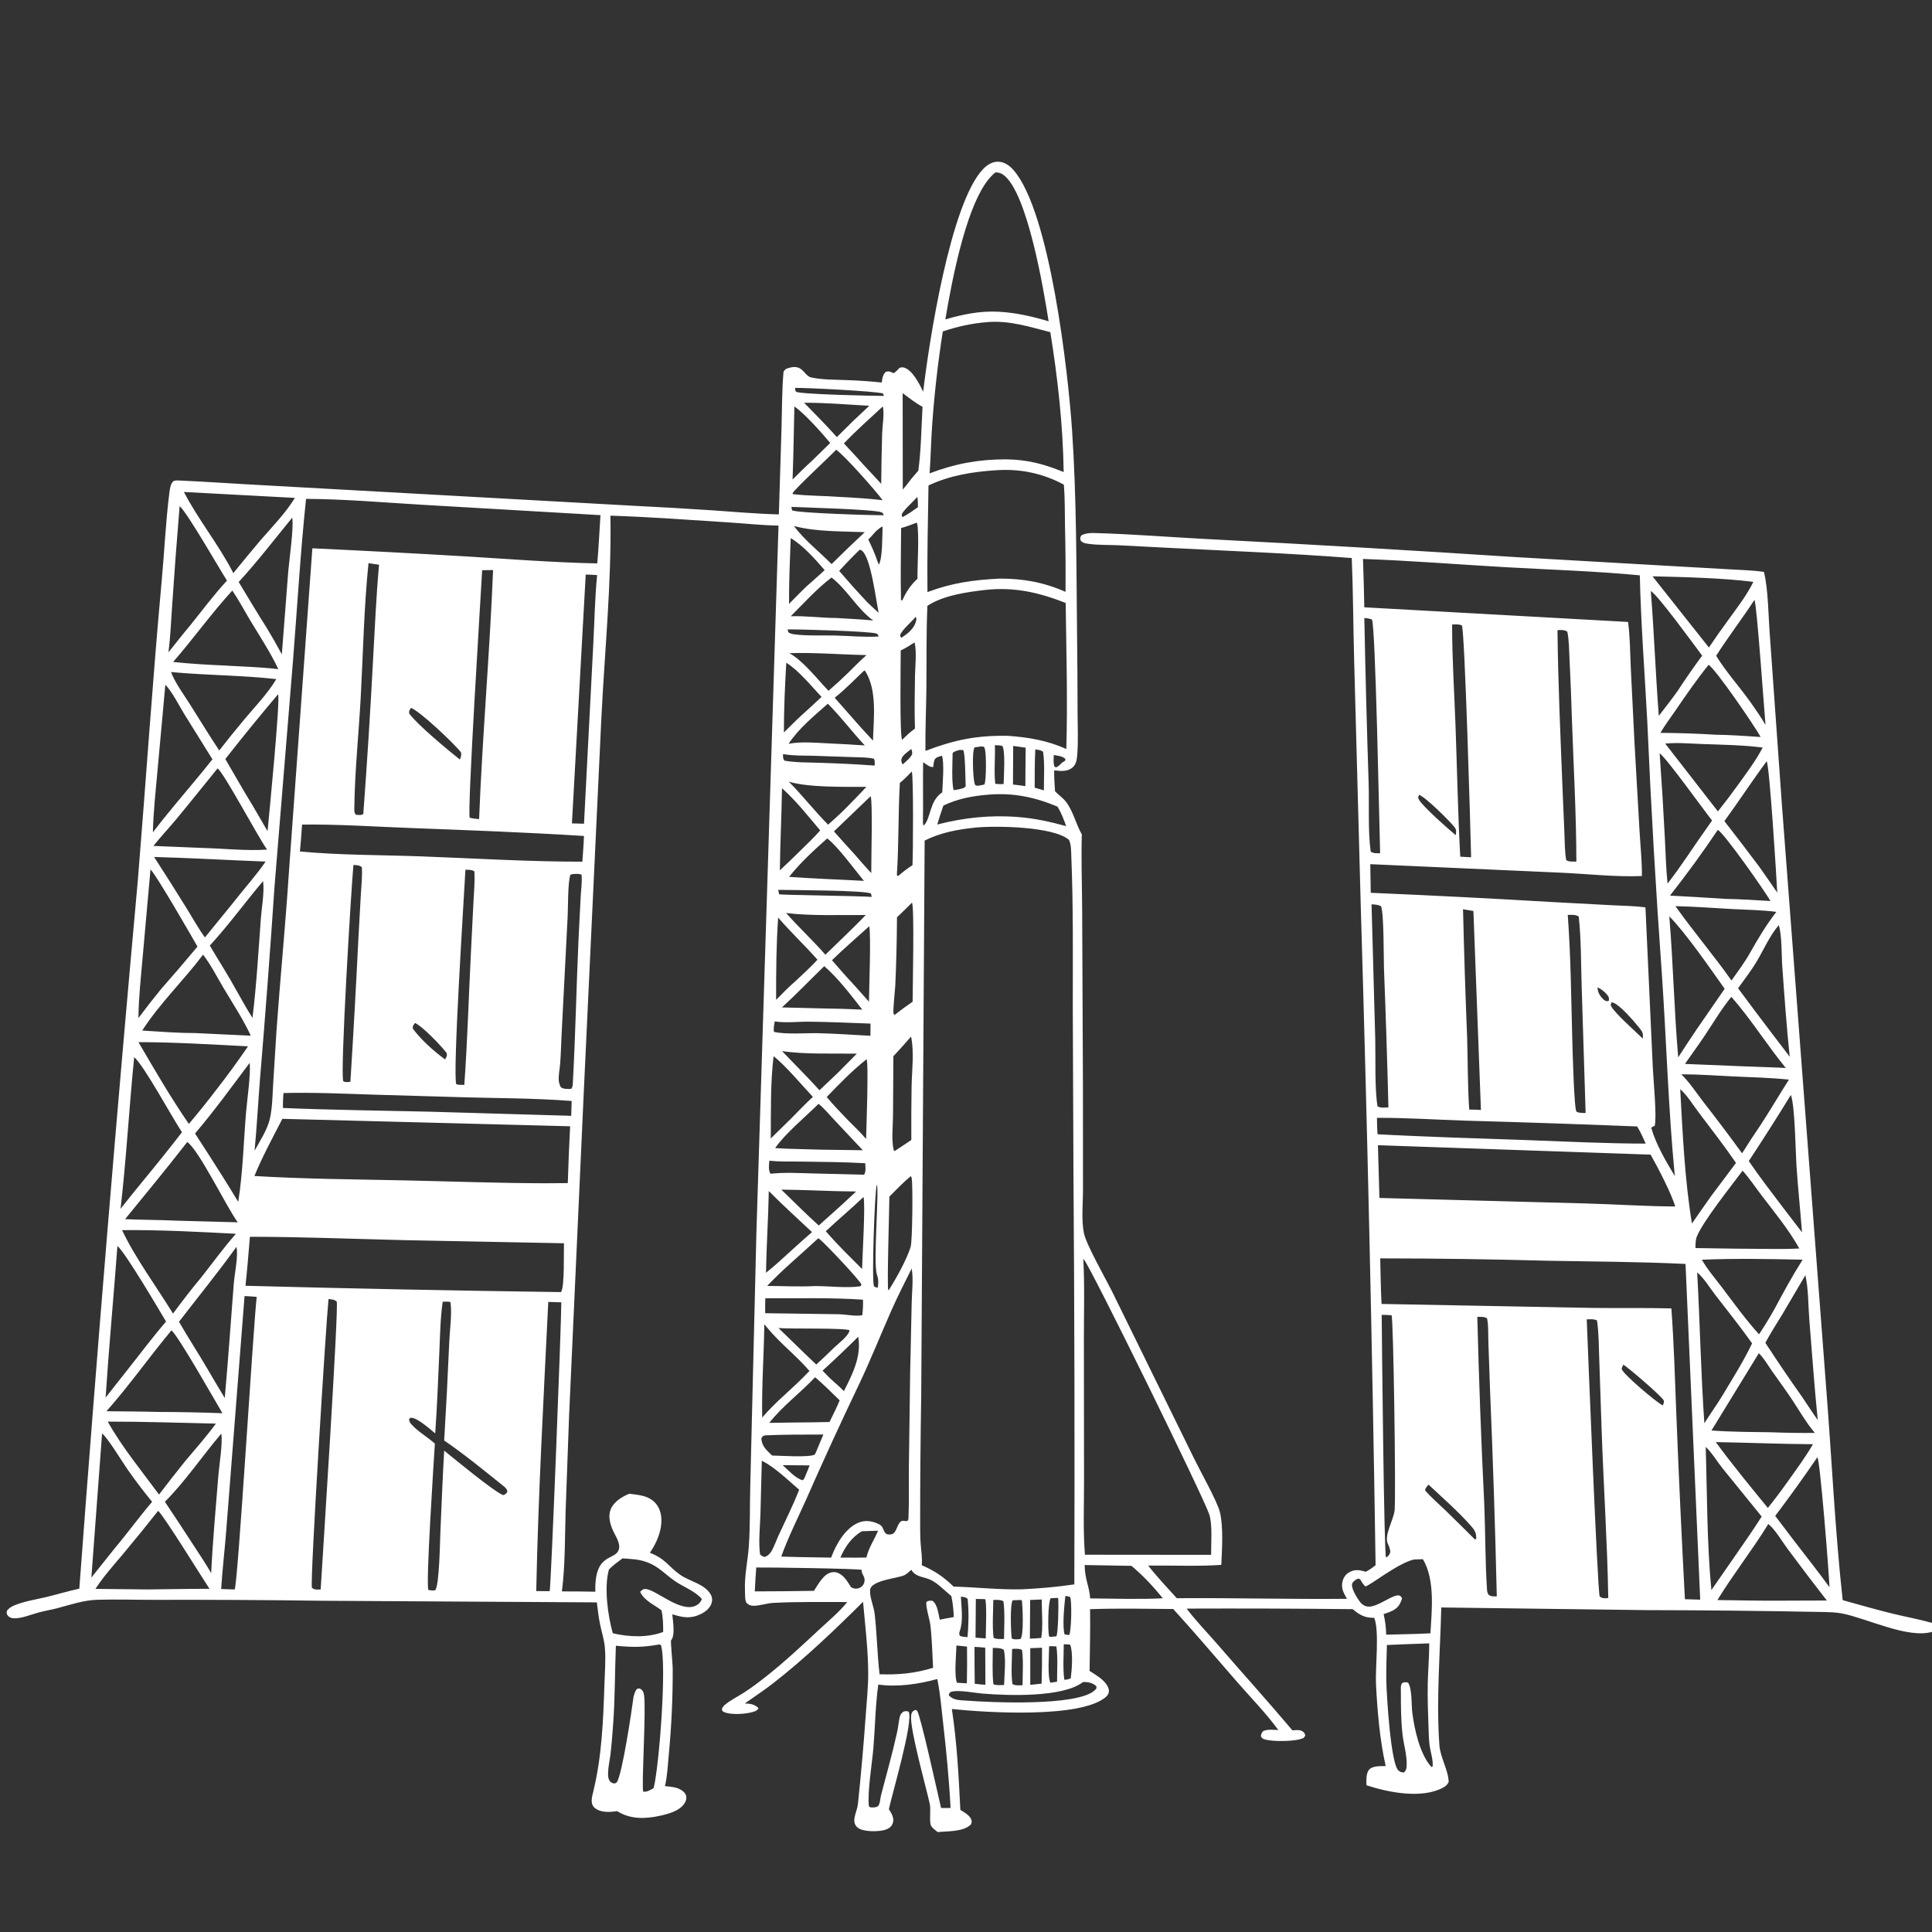 <svg width="1024" height="1024" viewBox="0 0 1024 1024" fill="none" xmlns="http://www.w3.org/2000/svg">
<rect x="0" y="0" width="1024" height="1024" fill="#333333" stroke="none"/>
<path d="M976.657 848.101C985.459 850.546 994.234 853.096 1003.11 855.261C1010.06 856.957 1017.11 858.224 1024 860.173V864.922C1011.19 868.621 989.695 857.827 976.502 855.202C972.987 854.502 969.418 854.476 965.847 854.388C934.901 853.781 903.952 853.452 873 853.401L763.904 851.99C763.334 876.291 761.187 900.452 762.893 924.803C763.374 931.667 767.528 937.748 767.844 944.435C767.214 945.911 766.156 946.8 764.756 947.541C753.4 953.557 735.733 950.001 724.245 946.225C724.182 943.706 723.932 939.57 725.9 937.717C727.928 935.808 731.828 936.144 734.443 936.043C731.298 922.072 730.001 906.784 729.303 892.462C728.885 883.879 731.183 864.661 728.401 857.517C728.118 857.496 727.836 857.452 727.553 857.452C723.432 857.458 720.589 855.893 717.42 853.263L716.973 852.885C687.628 852.581 658.283 852.484 628.938 852.592C633.805 859.035 639.595 864.975 644.892 871.079C658.219 886.435 671.892 901.586 685.001 917.121C686.531 917.047 688.865 916.69 690.205 917.55C691.376 918.303 691.564 918.689 691.811 919.948L691.009 921.084C687.264 923.155 674.823 923.16 670.618 922C669.393 921.663 668.932 921.397 668.306 920.309C668.539 918.78 668.55 918.607 669.582 917.473C671.995 916.434 674.96 916.88 677.546 916.959C670.972 907.965 662.922 899.753 655.6 891.36C644.386 878.507 633.332 865.401 621.84 852.804C607.165 852.7 592.424 852.371 577.758 852.901C577.937 863.806 577.633 874.727 577.5 885.632C579.248 886.682 580.973 887.824 582.63 889.011C584.7 890.494 587.63 893.366 587.742 896.084C587.803 897.555 587.029 898.699 585.937 899.601C572.253 910.899 522.46 907.695 504.498 905.805C507.207 923.412 508.131 941.529 509.003 959.314C510.746 960.284 513.696 962.05 514.578 963.91C515.22 965.264 515.08 965.605 514.658 966.942C510.706 970.987 502.321 970.509 496.987 971.035C495.818 970.134 494.352 969.08 493.548 967.815C492.379 965.974 493.493 959.22 492.791 956.056C490.782 946.998 482 915.71 482.933 909.212C482.98 908.885 483.012 908.55 483.126 908.239C483.587 906.981 484.132 906.74 485.247 906.274C485.545 906.461 485.941 906.546 486.14 906.836C487.984 909.515 497.118 951.191 498.783 958.252C500.446 958.34 502.153 958.254 503.82 958.248C503.036 943.095 501.544 927.821 499.818 912.75C498.949 905.161 498.328 897.386 496.785 889.905C487.041 892.616 475.581 894.309 465.507 892.854C463.956 903.965 463.844 915.18 462.928 926.341C462.274 934.327 459.589 950.298 460.558 957.446L461.41 957.955C463.172 957.995 463.842 958.132 465.432 957.298C466.606 955.517 466.444 953.477 466.97 951.472C469.909 940.28 473.034 929.223 475.53 917.913C476.081 915.416 476.274 912.871 476.799 910.39C477.115 908.898 477.595 908.089 478.853 907.187C479.954 906.933 480.509 906.766 481.57 907.217C484.378 911.853 472.798 951.002 471.122 958.885C471.845 960.031 472.555 961.197 473.047 962.465C473.648 964.016 473.617 965.586 472.864 967.087C471.974 968.861 469.854 969.764 468.02 970.129C464.512 970.827 457.427 970.944 454.587 968.673C450.712 965.575 454.29 960.335 454.719 956.183C456.373 940.377 457.762 924.548 458.886 908.696C459.389 901.534 460.175 894.239 460.166 887.066C460.15 874.461 458.552 861.54 457.432 848.984C442.476 863.885 426.579 879.061 409.927 892.062C405.049 895.871 399.806 899.283 394.755 902.86C397.86 903.016 399.728 903.197 402.047 905.359C401.481 906.267 401.097 906.622 400.088 907.025C396.383 908.502 387.028 909.22 383.418 907.25C382.699 906.858 382.797 906.549 382.583 905.832C383.034 904.816 383.499 904.187 384.362 903.47C387.225 901.089 390.805 899.355 393.949 897.347C398.347 894.538 402.59 891.311 406.677 888.066C416.338 880.396 425.403 871.885 434.431 863.487C439.36 858.902 444.853 854.38 449.053 849.117C436.049 849.158 422.811 848.877 409.831 849.57C406.343 849.756 402.969 851.04 399.486 851.091C397.979 851.113 396.62 850.622 395.633 849.462C394.756 848.431 394.908 844.428 394.849 843.013C394.506 834.849 396.33 827.556 396.894 819.539C397.649 808.79 397.358 797.74 397.671 786.946L400.919 653.085L412.627 278.569C403.973 278.44 395.183 277.471 386.536 276.912C365.574 275.555 344.532 273.994 323.538 273.309C324.166 308.954 320.497 344.955 318.734 380.564L309.411 578.899L301.619 750.562L299.77 801.49C299.397 815.373 299.552 829.709 297.825 843.478C303.729 843.462 309.632 843.514 315.535 843.634C314.978 822.567 326.07 827.451 327.98 821.264C328.988 817.999 326.265 814.253 324.973 811.385C323.36 807.805 322.162 803.752 323.707 799.922C325.306 795.959 329.698 793.267 333.473 791.727C337.452 792.213 341.79 792.5 345.21 794.778C348.099 796.703 349.814 799.711 350.342 803.112C351.41 809.983 348.301 817.455 344.454 822.993C352.908 826.278 354.009 830.099 360.54 834.692C365.422 838.126 373.61 839.546 376.708 845.147C377.509 846.594 377.647 848.201 377.135 849.774C376.292 852.367 373.891 854.284 371.525 855.445C366.061 858.129 361.822 857.34 356.348 855.599C356.399 856.097 356.446 856.595 356.491 857.093C356.774 860.289 357.833 866.914 355.698 869.385C355.32 869.823 356.54 882.015 356.549 884.056C356.621 899.575 355.924 914.742 354.452 930.197C353.935 935.632 353.714 941.365 352.444 946.676C354.956 946.973 357.881 947.091 360.163 948.24C361.696 949.012 363.334 950.219 363.712 952.005C363.965 953.197 363.596 954.449 362.999 955.479C360.473 959.832 354.231 961.429 349.624 962.44C341.982 964.115 333.935 964.297 327.137 959.949C323.332 960.485 318.671 960.886 315.418 958.382C312.497 956.134 313.817 952.204 314.562 949.104C319.034 930.501 319.741 911.59 320.364 892.526C320.572 886.165 321.146 879.445 320.585 873.105C320.227 869.052 318.901 865.034 318.075 861.052C317.272 857.181 316.837 853.213 316.34 849.292L170.758 848.437C141.335 848.033 111.91 847.869 82.483 847.945C72.293 847.97 62.053 847.631 51.87 847.899C44.361 848.097 37.652 850.46 30.454 852.36C27.039 853.262 23.572 853.787 20.153 854.738C16.32 855.805 11.724 857.742 7.73 857.738C6.372 857.737 4.968 857.412 4.109 856.25C3.339 855.209 3.484 854.821 3.726 853.661C4.846 852.303 5.899 851.595 7.531 850.914C12.895 848.675 19.18 847.757 24.825 846.394C30.591 845.002 36.23 843.269 42.039 842.028C51.365 716.714 61.712 591.485 73.079 466.34C77.396 413.421 80.882 360.43 85.728 307.547C87.13 292.258 87.825 276.733 89.724 261.513C89.979 259.475 90.24 256.838 91.674 255.25C92.411 254.434 94.569 254.662 95.611 254.707C109.826 255.332 124.036 256.373 138.248 257.11L335.704 268.064C349.525 268.74 363.338 269.537 377.144 270.453C389.009 271.259 400.922 272.358 412.81 272.643L414.206 227.48C414.497 217.38 414.426 207.066 415.283 197.003C416.229 195.517 416.938 195.288 418.67 194.854C425.474 193.147 425.998 198.675 429.612 199.98C429.855 200.068 430.119 200.078 430.372 200.13C436.291 201.343 442.598 201.211 448.627 201.453C454.888 201.658 461.134 202.089 467.364 202.747C467.599 200.657 467.852 198.519 469.521 197.074C471.326 196.522 471.987 197.125 473.696 197.799C474.893 197.01 475.788 196.016 476.762 194.98C477.882 194.682 478.304 194.527 479.449 194.917C483.784 196.391 487.437 203.725 489.309 207.638C492.243 182.288 503.635 107.571 521.153 89.521C523.235 87.376 525.909 85.664 528.994 85.708C532.338 85.755 535.08 87.733 537.205 90.17C556.599 112.415 566.187 197.799 568.219 228.07C570.633 264.022 570.473 300.195 570.858 336.214C571.029 350.188 571.123 364.163 571.14 378.137C571.153 385.378 571.552 392.864 570.959 400.067C570.752 402.58 570.392 405.294 568.28 406.954C565.547 409.103 561.951 408.702 558.746 408.293C558.67 412.009 558.947 415.696 559.193 419.402C561.034 421.277 563.305 422.834 564.936 424.904C568.774 429.773 570.24 436.793 573.392 442.259C572.98 455.695 573.524 469.287 573.57 482.745L573.985 578.127L574.004 630.495C574.023 637.707 573.067 646.653 574.515 653.666C575.749 659.649 585.862 677.426 589.329 684.327L633.086 773.441C636.114 779.684 645.131 795.619 646.577 801.482C648.468 809.148 647.689 821.381 647.319 829.416C635.282 830.298 620.907 829.625 608.572 829.798C613.286 835.821 618.591 841.413 623.724 847.081C653.782 846.844 683.865 847.711 713.911 847.399C712.318 844.531 710.867 842.232 711.448 838.802C711.824 836.581 712.919 834.685 714.87 833.499C718.064 831.557 720.554 832.12 723.93 833.065C725.824 832.032 727.44 830.957 729.089 829.565C727.326 712.597 724.691 595.649 721.186 478.72L717.722 349.658C717.233 331.684 717.185 313.756 716.463 295.776C683.446 293.228 650.278 291.953 617.208 290.257L593.178 289.009C587.783 288.782 582.142 288.964 576.796 288.231C575.199 288.012 573.755 287.787 572.738 286.436C572.529 284.912 572.359 284.905 573.259 283.689C575.511 282.602 577.625 282.459 580.098 282.523C599.769 283.036 619.51 284.664 639.168 285.686C693.901 288.503 748.611 291.699 803.3 295.273L885.216 299.975L916.268 301.731C922.459 302.096 928.771 302.22 934.905 303.115C937.184 311.745 937.303 327.128 938.045 336.563L944.438 426.426L967.829 734.49C970.837 772.344 972.52 810.343 976.657 848.101ZM527.642 91.35C512.746 102.717 504.3 150.225 501.044 169.295C510.297 166.615 519.434 164.708 529.125 165.218C538.375 165.685 546.927 167.683 555.788 170.29C553.221 153.994 544.587 101.636 531.663 92.549C530.41 91.668 529.161 91.411 527.642 91.35ZM523.496 170.71C515.157 171.344 507.631 173.028 499.711 175.667C497.169 191.816 495.308 208.043 494.129 224.347C493.477 233.19 493.325 242.054 492.713 250.897C506.256 245.736 518.7 243.459 533.183 243.456C544.677 243.623 553.22 245.912 563.767 250.197C563.408 225.307 560.634 200.624 556.703 176.054C545.578 173.235 535.154 169.771 523.496 170.71ZM421.421 205.589C421.507 206.216 421.405 207.28 421.979 207.645C424.104 208.995 463.021 209.857 468.467 209.848L468.031 208.576C464.579 207.332 426.906 205.471 421.421 205.589ZM478.425 208.384L478.493 259.487C480.063 257.589 481.63 255.709 483.07 253.708L486.723 249.455C488.244 238.341 488.305 226.836 488.968 215.63C485.229 213.61 481.844 210.897 478.425 208.384ZM426.2 213.492C432.079 219.467 437.965 225.418 443.554 231.669L452.06 223.251L460.751 215.069C449.33 214.476 437.62 213.368 426.2 213.492ZM421.043 215.398C420.746 228.316 420.55 241.248 420.082 254.161C423.452 250.751 426.852 247.423 430.406 244.2L440.038 234.784C435.374 229.164 426.855 219.604 421.043 215.398ZM467.93 215.402C460.975 221.839 453.839 228.164 447.289 235.016C450.675 238.701 454.166 242.337 457.457 246.104C460.661 249.54 463.891 252.954 467.053 256.429C467.143 247.498 467.311 238.568 467.558 229.639C467.695 225.365 468.814 219.519 467.93 215.402ZM443.169 238.385C439.231 242.545 421.589 258.812 420.089 261.381L420.217 261.897C428.568 262.896 437.044 262.738 445.433 263.403C452.871 263.747 460.403 264.274 467.803 265.104C464.283 260.238 447.239 240.964 443.169 238.385ZM528.315 249.212C515.758 250.014 503.608 251.882 492.119 257.309C491.835 276.119 491.352 295.017 491.569 313.826C504.514 308.928 516.007 307.367 529.796 306.668C542.328 306.642 553.283 308.614 564.749 313.692C564.844 302.115 564.75 290.539 564.469 278.964C564.337 271.649 564.482 264.158 563.859 256.872C552.83 250.906 540.845 248.401 528.315 249.212ZM97.477 260.752C105.153 275.582 116.09 288.862 123.66 303.77C128.45 297.869 133.295 292.013 138.196 286.203C144.379 279.079 151.367 271.966 156.294 263.896L97.477 260.752ZM486.158 263.346C484.333 265.656 478.49 270.652 477.93 272.758L478.25 274.149C481.183 272.622 483.811 270.738 486.503 268.829C486.477 267 486.598 265.125 486.158 263.346ZM162.209 264.42C159.231 292.706 157.595 321.144 155.348 349.493L145.462 470.38C143.183 504.302 140.626 538.204 137.791 572.084C136.793 584.681 136.134 597.348 134.921 609.922C137.824 604.63 141.82 598.593 143.101 592.699C144.377 586.832 144.422 580.483 144.785 574.493L146.534 546.411C148.528 518.379 151.303 490.428 153.122 462.377L165.56 290.615C192.61 291.868 219.651 293.294 246.682 294.893C269.891 296.29 293.324 298.156 316.557 298.614C317.338 290.102 317.675 281.563 318.265 273.038L223.564 267.525C203.211 266.33 182.596 264.502 162.209 264.42ZM95.209 268.287C93.757 285.571 92.452 302.867 91.294 320.173C90.673 328.672 90.361 337.317 89.279 345.762C93.031 341.073 96.725 336.316 100.602 331.73C107.078 323.733 113.311 315.27 120.305 307.726C115.978 300.984 99.125 271.439 95.209 268.287ZM419.471 268.657L419.772 270.45C422.033 271.96 463.1 273.144 468.436 273.109C468.012 272.205 468.126 271.874 467.139 271.509C462.869 269.93 426.636 269.007 419.471 268.657ZM154.867 274.382C145.571 285.783 136.437 297.646 126.508 308.486C131.432 316.596 136.259 324.784 141.363 332.782C144.169 337.39 146.84 342.075 149.376 346.836L152.776 302.868C153.285 296.786 155.837 279.193 154.867 274.382ZM485.777 277.048C483.068 278.112 480.424 279.113 477.607 279.864C477.565 292.571 477.229 305.353 477.544 318.05C477.779 318.117 478.026 318.273 478.261 318.205C480.442 313.421 482.464 310.371 486.27 306.744C486.203 300.192 487.282 282.522 486.071 277.3L485.777 277.048ZM420.819 278.777C426.017 285.965 434.437 292.556 440.76 298.985L449.856 290.093L458.354 282.058C446.739 281.583 431.922 281.882 420.819 278.777ZM467.496 279.061C465.606 280.345 464.231 281.384 462.8 283.19C462.012 284.186 461.103 285.061 460.202 285.954C462.056 289.688 463.697 293.423 465.026 297.378L465.795 299.285C467.85 295.774 467.569 284.013 467.789 279.533L467.496 279.061ZM419.085 285.224C418.72 296.815 418.106 308.468 418.213 320.064C421.362 316.881 424.475 313.647 427.731 310.573C430.849 307.783 434.056 305.052 437.086 302.169C432.255 296.575 425.467 288.903 419.085 285.224ZM455.726 291.321C451.919 294.92 448.362 298.74 444.781 302.559C449.686 308.313 454.731 313.942 459.916 319.446C461.84 321.238 463.739 323.065 465.71 324.803C464.324 318.499 461.544 294.702 456.58 291.711C456.312 291.549 456.011 291.451 455.726 291.321ZM722.417 296.256C722.72 304.796 722.949 313.338 723.104 321.882L862.912 329.648C863.964 337.441 863.958 345.559 864.327 353.424L866.347 394.296L869.005 440.67C869.456 448.451 870.314 456.534 870.245 464.317C855.9 464.887 841.13 463.14 826.778 462.518L726.274 458.028L726.53 473.203C758.667 474.569 790.79 476.205 822.9 478.11L854.464 479.794C860.301 480.105 866.306 480.164 872.1 480.896C872.225 483.383 872.41 485.887 872.466 488.375L876.034 566.074C876.303 571.973 878.254 592.368 877.029 596.699C876.836 596.785 876.641 596.867 876.449 596.957C875.616 597.346 875.932 597.166 875.194 597.75C877.569 606.294 883.087 615.732 887.689 623.34C884.232 587.761 883.262 551.903 880.821 516.239C877.613 471.705 875.04 427.135 873.102 382.528C871.736 356.689 869.722 330.808 869.131 304.939C845.41 302.681 821.458 301.959 797.662 300.601C772.597 299.171 747.509 297.137 722.417 296.256ZM195.313 298.488C192.882 322.144 192.467 346.182 191.17 369.934C190.121 389.127 188.064 408.541 187.81 427.747C187.789 429.264 187.598 430.519 188.532 431.759C189.697 431.968 190.989 432.146 192.134 431.697C192.298 431.633 192.417 431.484 192.558 431.378C194.591 404.074 196.319 376.75 197.742 349.406C198.68 332.744 199.397 315.94 200.902 299.327L195.313 298.488ZM255.56 302.22C254.675 318.151 247.615 430.007 248.964 433.392C250.657 433.885 252.178 434.031 253.936 434.124C255.659 390.092 259.587 346.149 261.343 302.142L255.56 302.22ZM310.44 304.562L303.131 436.409L309.532 436.59L314.408 342.318C315.088 329.885 315.26 317.185 316.486 304.808C314.48 304.702 312.448 304.522 310.44 304.562ZM875.867 305.452L905.76 343.198C909.029 338.308 912.409 333.496 915.899 328.76C920.591 322.256 925.782 315.614 929.325 308.392C912.392 306.29 893.006 305.887 875.867 305.452ZM440.736 306.106C432.945 311.985 426.037 319.725 419.112 326.619C427.262 326.351 435.292 327.533 443.414 327.559C449.87 327.971 456.4 328.215 462.834 328.873C454.192 322.606 449.087 312.553 440.736 306.106ZM522.029 312.693C512.232 313.843 499.966 315.568 491.536 321.108C490.906 335.686 491.14 350.362 491.001 364.958C490.896 375.966 490.346 386.997 490.51 397.999C505.815 392.13 517.789 389.684 534.331 390.005C545.275 390.804 555.03 392.454 565.172 396.978C565.925 371.214 565.171 345.343 564.826 319.572C550.563 313.975 537.458 310.977 522.029 312.693ZM123.13 312.998C112.053 325.083 102.532 338.497 91.753 350.849C100.474 351.768 109.361 352.328 118.123 352.697C127.919 353.3 137.776 353.498 147.523 354.667C143.363 345.829 137.862 337.521 132.823 329.156C129.609 323.822 126.628 318.13 123.13 312.998ZM874.955 313.219C876.716 335.271 877.493 357.373 879.201 379.418C882.604 375.03 886.018 370.658 889.232 366.128C893.376 359.799 897.691 353.588 902.178 347.496C897.785 341.659 879.11 315.878 874.955 313.219ZM929.892 317.972C923.335 327.988 916.026 337.485 909.592 347.583C914.957 356.271 921.945 363.954 927.869 372.262C930.607 376.194 933.371 380.088 935.759 384.248C935.125 377.414 931.118 319.617 929.892 317.972ZM485.308 326.963C482.925 329.86 478.567 333.297 477.063 336.523C477.217 337.089 477.288 337.602 477.644 338.077C481.177 335.821 484.547 333.257 485.6 328.959C485.752 328.336 485.728 327.878 485.575 327.262L485.308 326.963ZM723.123 327.549C723.687 356.651 724.446 385.749 725.401 414.841C725.765 426.282 724.979 440.408 726.5 451.414C728.013 452.376 729.716 452.227 731.493 452.257C731.042 437.507 729.067 331.581 727.148 328.345C725.766 327.833 724.572 327.673 723.123 327.549ZM769.651 331.023C769.626 348.998 770.826 367.026 771.467 384.988C772.288 408.002 772.729 431.061 773.96 454.056L779.72 454.374C779.409 440.747 776.383 334.173 774.811 331.471C773.131 330.762 771.432 330.968 769.651 331.023ZM417.439 333.611L417.827 335.145C418.861 335.749 419.711 336.041 420.906 336.198C427.902 337.119 435.457 336.671 442.518 336.835C450.228 337.014 458.006 337.824 465.707 337.356C465.319 336.502 465.417 336.122 464.489 335.786C461.164 334.58 423.621 333.472 417.439 333.611ZM825.503 333.966C825.788 361.588 827.047 389.39 828.132 416.999L829.162 441.43C829.374 446.185 829.292 451.22 830.138 455.903C831.514 456.871 833.848 456.622 835.503 456.664C835.473 431.171 833.981 405.578 833.107 380.095C832.795 369.785 832.384 359.478 831.875 349.174C831.624 344.453 831.671 339.45 830.714 334.818C829.195 333.688 827.35 333.934 825.503 333.966ZM484.765 340.49C482.356 342.063 479.994 343.501 477.41 344.772C477.415 349.461 476.75 390.413 478.169 392.121C480.342 389.947 482.439 387.951 484.95 386.16C484.641 376.833 484.814 367.508 484.965 358.18C485.052 352.827 485.941 345.667 484.765 340.49ZM418.337 346.181C425.647 350.129 433.265 360.054 439.125 366.145C442.629 363.129 446.034 360.006 449.341 356.774C452.617 353.58 455.825 350.223 459.26 347.205C445.667 346.949 431.916 345.763 418.337 346.181ZM416.75 351.256C416.029 363.516 415.47 375.93 415.483 388.211C418.432 385.336 421.328 382.367 424.354 379.575C428.047 376.186 431.821 372.851 435.437 369.382C429.923 363.537 423.537 355.548 416.75 351.256ZM905.58 352.371C899.293 360.185 893.693 368.292 888.044 376.573C885.382 380.475 882.414 384.356 880.045 388.437C889.773 388.49 899.492 388.813 909.202 389.405C917.236 389.509 925.172 390.093 933.183 390.62C930.259 385.195 909.311 354.535 905.58 352.371ZM458.056 355.37C452.953 360.235 447.921 365.438 442.401 369.819L455.154 384.308C457.665 387.056 460.146 389.838 462.701 392.545C463.018 380.914 465.042 366.04 458.616 355.714L458.056 355.37ZM90.639 356.195C92.864 362.081 97.329 367.984 100.675 373.299C105.824 381.479 110.869 389.71 116.206 397.77C120.418 392.343 124.729 386.995 129.138 381.727C134.903 374.797 141.862 367.675 146.452 359.94C127.98 357.867 109.183 357.942 90.639 356.195ZM87.638 362.884L83.432 408.969C82.46 419.689 81.302 430.384 81.022 441.15C84.706 436.344 88.486 431.616 92.364 426.966C99.085 418.801 106.05 410.758 112.6 402.462L97.648 378.432C94.657 373.54 91.514 367.072 87.638 362.884ZM147.387 367.973C137.854 379.242 128.532 390.684 119.423 402.298C124.276 410.616 129.021 419.024 134.068 427.225L141.813 440.535C142.564 432.547 148.661 370.802 147.387 367.973ZM438.767 372.99C431.584 379.347 423.26 386.166 417.97 394.219C424.796 392.963 431.857 393.652 438.75 393.987C445.291 394.278 451.829 394.643 458.362 395.083C451.635 387.921 445.701 379.924 438.767 372.99ZM217.844 375.186C217.112 376.42 216.639 376.742 216.888 378.189C221.473 384.381 237.149 397.279 243.714 402.568C244.316 401.108 244.717 400.275 244.29 398.666C240.414 393.858 222.824 377.152 217.844 375.186ZM882.608 394.125L910.519 430.056C914.176 425.49 917.709 420.831 921.118 416.077C925.763 409.611 930.559 403.29 934.259 396.22C923.777 394.874 912.938 394.73 902.378 394.354C895.897 394.122 889.063 393.486 882.608 394.125ZM527.305 394.99C527.555 401.678 526.759 408.853 527.511 415.434C529.035 415.637 530.416 415.651 531.949 415.575C532.016 411.773 533.006 397.533 531.204 395.323C529.826 395.017 528.702 394.971 527.305 394.99ZM519.958 395.628L516.516 396.147C515.108 398.456 515.718 412.211 516.52 415.158C516.677 415.736 516.802 415.869 517.09 416.312L518.453 416.46L521.745 415.831C522.821 413.797 522.769 399.599 522.034 397.012C521.848 396.357 521.744 396.261 521.42 395.763L519.958 395.628ZM537.015 395.356L536.9 415.827C539.09 416.081 541.289 416.299 543.464 416.664C543.518 409.873 543.506 403.074 543.631 396.283L537.015 395.356ZM482.967 397.023C481.321 398.332 478.13 400.34 477.745 402.528C477.605 403.323 477.89 404.026 478.146 404.758L478.494 405.1C480.29 403.476 482.363 401.935 483.464 399.745C483.463 398.676 483.512 397.966 482.967 397.023ZM508.543 397.486C507.261 397.915 505.832 398.113 504.922 399.126C504.83 403.98 504.296 414.556 505.433 418.767C506.368 418.668 507.274 418.574 508.191 418.36C509.513 417.977 510.982 417.896 511.819 416.78C511.676 413.789 511.654 399.365 510.514 397.532L508.543 397.486ZM548.735 397.21C548.373 403.958 548.432 410.724 548.403 417.48L553.283 418.914C553.246 412.31 553.813 404.975 552.85 398.476C551.647 397.479 550.225 397.433 548.735 397.21ZM879.65 399.284C880.73 414.28 881.651 429.286 882.413 444.302C882.835 452.299 882.998 460.343 883.843 468.31C887.296 463.919 890.473 459.362 893.658 454.777C898.179 448.098 902.77 441.467 907.432 434.885C903.029 429.356 883.134 401.555 879.65 399.284ZM415.019 399.674C415.059 401.191 414.842 401.937 415.779 403.165C421.934 404.244 428.582 404.08 434.831 404.309C444.43 404.59 454.018 405.078 463.595 405.772C463.586 404.528 463.837 403.183 463.178 402.116C459.431 401.323 455.448 401.425 451.628 401.274C444.746 401 437.863 400.767 430.978 400.573C425.646 400.445 420.288 400.611 415.019 399.674ZM499.098 400.556C497.737 401.075 495.847 401.333 495.279 402.838C494.887 403.876 494.796 405.412 494.632 406.502C493.296 406.772 491.981 405.802 490.856 405.072C490.324 404.72 489.797 404.361 489.275 403.993C489.102 414.704 489.361 425.415 489.17 436.125L489.396 437.633C493.444 434.521 492.305 424.609 499.412 419.96C499.612 415.807 500.546 404.1 499.295 400.744L499.098 400.556ZM558.514 400.2C558.491 402.165 558.144 404.702 559.011 406.49C560.043 406.713 559.678 406.833 560.52 406.314C561.489 405.718 562.089 405.071 562.864 404.255L564.569 403.177L564.673 402.231C563.235 400.793 560.482 400.477 558.514 400.2ZM936.386 403.483C928.659 413.881 921.596 424.743 913.967 435.21C920.313 443.321 926.564 451.504 932.72 459.76C935.808 464.206 938.941 468.629 941.979 473.109C941.507 463.647 937.903 406.234 936.386 403.483ZM115.313 407.276C107.984 416.252 100.782 425.339 93.377 434.251C89.43 439.001 85.152 443.537 81.309 448.362L108.375 449.464C119.326 449.795 130.651 451.034 141.571 450.305C136.729 443.647 118.64 409.441 115.313 407.276ZM483.252 408.92C481.227 410.999 479.25 413.149 476.947 414.926C476.006 431.201 476.429 447.523 475.351 463.811L475.823 464.304L476.274 464.111C478.645 462.075 480.991 460.266 483.623 458.581C483.974 453.074 484.19 410.431 483.252 408.92ZM418.066 414.308C425.361 421.581 431.658 429.789 438.925 437.099C442.383 433.995 445.83 430.912 449.072 427.578C452.447 424.085 455.904 420.642 459.188 417.064C447.41 416.971 428.971 417.512 418.066 414.308ZM414.477 417.76C414.249 432.279 413.507 446.782 413.34 461.299C416.925 457.973 420.451 454.587 423.919 451.139C427.56 447.538 431.378 444.013 434.718 440.129C428.237 432.456 421.978 424.473 414.477 417.76ZM523.665 421.2C515.402 421.856 507.523 423.376 499.997 426.971C498.885 430.307 497.737 433.634 496.755 437.011C510.969 433.356 524.941 431.877 539.623 433.044C548.329 433.71 556.673 435.546 565.075 437.865C563.799 434.213 562.514 430.794 560.45 427.497C548.325 422.447 536.886 420.063 523.665 421.2ZM752.129 421.257C751.838 422.211 751.425 422.619 751.907 423.546C753.913 427.403 767.56 439.252 771.572 442.679C771.805 440.65 772.067 439.773 770.688 438.099C767.877 434.691 755.801 422.647 752.129 421.257ZM461.448 422.012L442.004 440.655C445.604 444.66 449.152 448.735 452.819 452.678C455.785 456.046 458.701 459.481 461.787 462.74C461.713 456.799 462.612 424.407 461.448 422.012ZM160.109 437.041C159.739 441.787 159.472 446.565 158.945 451.296C180.267 453.313 202.037 453.105 223.446 453.903C251.814 454.96 280.26 456.731 308.65 456.702C309.003 452.162 309.355 447.634 309.508 443.082C278.607 441.137 247.75 440.009 216.818 438.829C197.997 438.11 178.923 436.811 160.109 437.041ZM516.427 438.701C507.201 439.673 498.455 441.348 490.084 445.513L488.263 739.531C487.896 761.838 487.707 784.146 487.698 806.456C487.703 810.298 487.687 814.13 487.947 817.966C488.211 821.843 488.893 825.71 488.557 829.598C495.433 832.586 500.072 835.766 505.438 840.921C517.534 841.257 529.395 842.64 541.533 842.373C550.936 841.936 560.102 841.117 569.416 839.762C569.648 767.038 569.493 694.315 568.952 621.592L568.599 534.596C568.59 507.691 568.913 480.586 567.808 453.709C567.704 451.174 567.784 447.314 566.514 445.08C558.292 438.1 528.491 437.579 517.036 438.62C516.832 438.638 516.63 438.674 516.427 438.701ZM910.487 439.833C902.469 451.769 894.015 463.386 885.124 474.685C894.911 475.2 904.695 475.779 914.475 476.421C922.465 476.573 930.427 477.071 938.401 477.564C935.171 471.992 914.267 442.13 910.487 439.833ZM438.44 444.379C431.276 450.75 424.218 457.231 418.226 464.754C424.939 465.216 431.655 465.605 438.376 465.922C444.883 466.2 451.389 466.52 457.892 466.881C453.048 461.029 444.132 448.701 438.44 444.379ZM81.672 454.21C87.528 463.228 93.282 472.31 98.934 481.456C102.102 486.557 105.087 492.002 108.609 496.86L123.328 478.773C128.753 471.76 136.008 463.708 140.784 456.646C121.074 455.922 101.389 454.721 81.672 454.21ZM187.335 458.436C186.217 469.61 180.151 569.579 181.962 573.116C183.215 573.735 184.379 573.506 185.719 573.385C187.314 547.997 188.731 522.6 189.968 497.192L191.272 473.849C191.534 469.191 192.113 464.306 191.785 459.65C190.623 458.51 188.876 458.601 187.335 458.436ZM79.762 460.824L75.601 507.446C74.67 518.133 73.483 528.884 73.36 539.618C77.185 534.496 81.114 529.455 85.146 524.494C91.762 516.994 98.269 509.4 104.668 501.713C101.55 496.206 82.593 463.337 79.762 460.824ZM246.687 460.957C245.968 474.578 239.813 569.839 241.851 574.675C243.331 575.065 244.592 575.044 246.098 574.991C247.774 551.572 248.422 528.054 249.61 504.604L250.939 478.179C251.203 472.79 251.751 467.235 251.436 461.853C250.008 460.906 248.382 461.041 246.687 460.957ZM303.912 463.235L302.326 463.59C300.879 468.073 301.147 480.486 300.867 485.738L297.648 548.417C297.402 553.47 297.284 558.557 296.908 563.599C296.698 566.405 296.071 569.281 296.112 572.09C296.134 573.579 296.58 574.803 297.164 576.152C298.565 577.267 299.865 577.071 301.618 577.195L302.925 577.009C303.654 575.725 303.595 574.315 303.672 572.881C305.02 547.9 305.509 522.819 306.631 497.816L307.776 475.183C307.973 471.503 308.61 467.29 308.231 463.64C306.864 462.964 305.393 463.184 303.912 463.235ZM139.442 466.981C129.858 478.32 121.277 490.202 111.202 501.178C115.933 509.191 121.027 517.105 125.494 525.261C128.218 530.006 130.838 534.92 133.824 539.498C135.955 522.05 136.962 504.39 138.254 486.858C138.703 480.757 140.217 473.002 139.442 466.981ZM412.462 471.644L412.964 473.998C413.655 474.349 456.47 474.88 461.998 475.385L461.667 473.614C458.663 471.839 419.593 471.784 412.462 471.644ZM483.363 478.428C480.724 481.014 478.132 483.683 475.421 486.192C475.357 498.246 475.058 510.294 474.525 522.336C474.392 524.861 473.181 535.824 473.599 537.276C473.664 537.502 473.881 537.654 474.021 537.843L474.29 537.822C477.375 535.434 480.482 533.135 483.704 530.935C483.698 525.109 484.725 480.304 483.363 478.428ZM726.945 479.309L728.91 550.722C729.132 560.569 728.555 577.159 730.119 586.378C731.62 587.35 734.143 587.027 735.89 586.958C735.284 562.381 734.498 537.81 733.531 513.244C733.337 507.465 733.545 484.482 732.022 480.386C730.427 479.413 728.772 479.447 726.945 479.309ZM887.998 480.271C897.527 493.678 908.242 506.26 917.725 519.685C921.135 514.882 924.67 510.143 927.561 505.002C931.844 497.419 936.146 490.221 941.5 483.317C933.722 482.287 925.767 482.235 917.933 481.806C907.964 481.26 897.981 480.479 887.998 480.271ZM775.437 481.914C775.968 504.562 776.693 527.203 777.61 549.838C778.004 562.546 777.857 575.42 778.719 588.091C780.776 588.157 782.878 588.134 784.926 588.321L780.938 482.856L775.437 481.914ZM416.64 483.904C423.349 491.49 430.809 498.412 437.47 506.019C440.944 502.697 444.396 499.351 447.825 495.983C451.527 492.347 455.305 488.762 458.853 484.975C445.723 484.885 429.388 485.532 416.64 483.904ZM830.938 484.908C832.551 506.511 832.727 528.374 833.322 550.039C833.472 555.481 834.279 588.313 835.587 589.194C836.759 589.984 839.018 589.857 840.414 589.928L838.326 523.179C837.916 510.837 838.099 498.122 836.776 485.86C835.272 484.638 832.828 484.897 830.938 484.908ZM884.77 485.691C886.828 510.568 887.341 535.57 889.483 560.416C892.662 555.467 895.898 550.556 899.193 545.682L914.11 524.072C906.564 513.481 893.489 494.445 884.77 485.691ZM412.439 486.326C411.428 500.759 411.324 515.464 411.356 529.934C414.795 526.469 418.187 522.951 421.9 519.776C425.691 516.125 429.752 512.567 433.275 508.664C426.529 501.029 419.076 494.052 412.439 486.326ZM942.786 490.319C937.869 496.189 934.96 503.053 931.093 509.584C928.164 514.532 924.557 519.119 921.21 523.792C927.051 531.707 932.953 539.575 938.917 547.397L948.588 560.083C946.929 544.18 945.779 528.166 944.64 512.216C944.214 506.241 944.506 495.658 942.786 490.319ZM460.704 490.933C454.131 496.898 447.318 502.738 440.966 508.93C444.549 513.005 448.052 517.211 451.821 521.114L460.566 530.905C460.639 523.723 461.729 495.533 460.704 490.933ZM107.628 505.991C97.305 519.729 84.721 531.698 75.374 546.209C84.555 546.793 93.808 547.524 103.013 547.528L132.927 548.935C128.85 540.16 123.322 531.806 118.378 523.478C114.979 517.751 111.702 511.245 107.628 505.991ZM436.87 512.078C429.4 519.328 422.112 526.917 414.456 533.953L435.158 534.464C442.449 534.558 449.736 534.773 457.02 535.111C450.941 527.338 444.319 518.55 436.87 512.078ZM846.721 523.329C846.748 525.881 848.038 528.04 849.895 529.749C850.391 530.206 850.832 530.446 851.471 530.648L852.693 530.526C852.934 528.913 852.79 528.456 851.752 527.172C850.51 525.633 848.539 524.094 846.721 523.329ZM917.657 528.344C912.558 534.583 908.371 541.621 903.927 548.331C900.431 553.61 896.664 558.697 893.053 563.896L923.132 565.134C930.922 565.486 938.722 565.631 946.507 566.041C936.502 553.856 928.065 540.159 917.657 528.344ZM854.129 531.263C853.845 532.161 853.492 532.441 853.949 533.319C855.893 537.047 867.035 546.865 870.701 550.469C871.016 547.655 870.603 546.933 868.797 544.685C866.349 541.64 858.096 531.917 854.552 531.299C854.413 531.275 854.27 531.275 854.129 531.263ZM410.619 541.368C410.348 543.147 409.835 545.151 410.244 546.915C416.537 548.396 426.973 547.47 433.635 547.619C442.864 547.826 452.124 548.5 461.343 548.991L461.392 542.53C450.561 542.137 439.709 541.631 428.872 541.513C423.078 541.45 416.269 542.289 410.619 541.368ZM219.951 542.196C219.162 543.378 218.631 543.728 218.784 545.173C223.023 550.958 230.072 557.287 235.902 561.519C236.682 560.063 237.069 559.801 236.759 558.132C233.807 554.293 223.972 543.964 219.951 542.196ZM482.877 549.409C479.789 552.902 476.743 556.447 473.512 559.81L473.318 591.299C473.277 596.903 472.384 604.303 473.7 609.673L474.213 610.078L483.016 604.222C482.961 594.692 483.01 585.163 483.164 575.635C483.325 567.461 484.617 557.35 482.877 549.409ZM73.385 552.358C81.875 566.919 90.549 581.824 100.096 595.706C104.799 590.14 109.371 584.468 113.812 578.69C119.953 570.842 125.835 562.805 131.459 554.578C112.163 553.596 92.705 552.378 73.385 552.358ZM414.515 557.096C421.072 564.036 427.962 570.774 434.35 577.851C437.634 574.696 440.937 571.56 444.258 568.444L454.137 558.459C441.86 558.274 426.371 558.921 414.515 557.096ZM410.017 559.793C408.305 574.02 408.63 589.077 408.523 603.424L419.188 592.955C423.04 589.069 426.829 585.082 430.845 581.365C425.029 575.181 416.31 564.722 410.017 559.793ZM71.121 560.303C68.431 587.057 66.986 614.004 63.894 640.708C67.917 635.588 72 630.515 76.143 625.49C83.045 617.134 89.818 608.673 96.46 600.108C91.131 592.146 76.377 564.796 71.121 560.303ZM459.281 561.435C451.745 567.41 444.827 574.509 438.18 581.443C441.648 585.647 445.484 589.542 449.233 593.493C452.53 596.833 456.008 600.102 459.051 603.672C459.173 598.318 460.486 562.992 459.281 561.435ZM132.305 563.376C122.884 575.924 113.542 588.826 103.378 600.774C108.315 608.356 113.198 615.972 118.027 623.622C120.815 628.056 123.561 632.516 126.266 637.002C128.732 621.467 129.103 605.32 130.41 589.634C130.934 583.346 133.047 568.449 132.305 563.376ZM891.105 569.402C895.47 573.619 898.994 579.06 902.691 583.877C909.728 592.895 916.612 602.029 923.343 611.277C926.44 606.295 929.647 601.386 932.965 596.548C938.215 588.543 943.033 580.286 948.171 572.214C938.382 571.199 928.473 570.976 918.643 570.52C909.482 570.095 900.276 569.395 891.105 569.402ZM890.544 577.286C891.855 600.885 892.931 625.164 896.753 648.506C900.174 643.607 903.559 638.678 907.036 633.819L920.11 616.366C913.812 607.208 906.972 598.364 900.262 589.504C897.324 585.624 894.173 580.414 890.544 577.286ZM150.228 579.34C150.066 581.984 149.904 584.601 149.971 587.253C175.657 588.321 201.421 588.611 227.123 589.2L302.748 591.405L302.996 583.549C281.902 581.889 260.489 582.119 239.329 581.39L197.058 580.155C181.503 579.634 165.782 578.939 150.228 579.34ZM949.201 580.318C941.956 592.176 934.538 603.771 926.889 615.378C932.581 623.767 938.828 631.79 944.928 639.884L955.105 653.172C954.202 641.587 952.997 630.02 952.207 618.428C951.688 610.822 951.412 586.289 949.201 580.318ZM433.85 585.061C427.075 591.785 416.004 600.957 410.85 608.509C418.894 609.05 426.939 609.047 434.99 609.342L457.307 609.651L441.807 593.162C439.295 590.499 436.708 587.315 433.85 585.061ZM729.818 592.473C729.865 595.383 729.873 598.287 730.155 601.185C755.862 602.601 781.662 603.286 807.395 604.207C828.969 604.979 850.673 606.109 872.257 606.136C870.873 603.012 869.515 599.964 867.725 597.046C837.405 595.826 807.078 594.802 776.745 593.973C761.149 593.453 745.412 592.414 729.818 592.473ZM149.656 593.006C144.596 602.882 139.034 613.045 134.845 623.302C161.168 624.902 187.675 625.058 214.045 625.618C239.075 626.15 264.086 627.109 289.125 627.152L300.944 627.074C301.247 617.027 301.656 606.984 302.172 596.946L149.656 593.006ZM99.25 605.276C88.541 619.074 77.337 632.663 66.283 646.191C75.311 646.566 84.351 646.553 93.375 646.969L125.992 647.844C119.826 639.271 105.462 609.615 99.25 605.276ZM730.329 606.985L731.127 634.938L840.282 637.85C855.933 638.284 872.409 639.382 887.924 639.461C885.823 632.496 878.607 618.52 874.859 611.981L730.329 606.985ZM407.778 615.18C407.587 617.4 407.153 620.107 408.366 622.109C415.983 621.304 423.24 621.744 430.867 621.948L457.951 622.626C459.098 621.146 458.656 618.381 458.606 616.543C447.126 615.857 435.588 615.854 424.09 615.653C418.726 615.56 413.088 615.809 407.778 615.18ZM923.618 620.478C917.635 628.531 902.795 647.057 899.405 655.293C898.621 657.197 898.625 659.466 898.644 661.5C908.479 661.601 918.329 661.869 928.162 661.883C936.634 661.892 945.227 662.195 953.682 661.733C948.133 651.825 940.79 642.867 933.903 633.876C930.53 629.472 927.306 624.606 923.618 620.478ZM482.718 623.374C478.706 626.705 475.087 630.526 471.395 634.204C471.342 641.148 470.082 681.339 470.78 683.761L471.177 683.62C475.03 677.55 480.528 667.697 482.651 660.923C483.623 657.823 483.878 627.57 483.216 624.565C483.031 623.724 483.142 624.004 482.718 623.374ZM464.701 627.898C463.529 632.217 461.972 679.138 463.217 681.621C463.55 682.285 464.597 682.325 465.262 682.517C465.602 679.704 465.677 678.135 464.753 675.401C462.716 669.37 466.148 629.343 464.701 627.898ZM414.116 630.527C420.684 636.899 427.171 643.394 433.95 649.541L444.98 639.658L453.772 631.519C440.545 631.452 427.337 630.615 414.116 630.527ZM407.479 631.254C407.221 645.704 406.241 660.138 405.989 674.586C410.285 671.199 414.285 667.495 418.325 663.811C422.301 660.169 426.321 656.575 430.386 653.031C422.728 645.825 414.836 638.764 407.479 631.254ZM457.684 634.434C451.16 640.633 444.268 646.423 437.686 652.559C440.891 656.259 444.216 659.846 447.663 663.32L456.927 672.612C457.045 665.969 458.761 638.505 457.684 634.434ZM64.698 651.993C71.595 666.643 83.063 682.153 91.701 696.219C96.532 689.703 101.427 683.298 106.633 677.075C112.7 669.373 118.571 661.268 125.051 653.928C105.036 652.878 84.743 651.804 64.698 651.993ZM132.463 655.517C131.706 664.18 131.055 672.842 130.114 681.488C185.847 682.961 241.586 684.078 297.333 684.839C299.353 682.178 298.729 663.121 298.907 658.954L214.251 657.307C187.023 656.648 159.69 655.532 132.463 655.517ZM433.648 656.353C424.732 664.677 414.969 672.729 406.614 681.568C414.978 681.607 423.545 682.079 431.891 681.645C439.381 681.601 448.84 682.829 455.958 681.765L456.616 680.953C456.424 679.232 437.463 659.219 434.613 656.961C433.918 656.41 434.201 656.545 433.648 656.353ZM62.235 660.368C60.242 687.174 57.735 713.906 55.974 740.738L67.462 726.17C74.279 717.596 80.862 708.753 88.007 700.453C83.881 693.575 66.668 664.207 62.235 660.368ZM125.327 660.864C115.555 674.434 105.069 687.308 94.879 700.548C99.626 708.892 104.909 716.909 109.758 725.191C112.863 730.454 115.913 735.763 119.128 740.958C120.95 720.748 122.315 700.545 123.908 680.323C124.327 675.007 126.394 665.601 125.327 660.864ZM731.544 666.967C731.743 675.007 731.82 683.088 732.253 691.118L844.423 693.228C858.225 693.422 872.068 693.112 885.861 693.48C887.232 712.165 887.747 730.958 888.494 749.678C889.783 782.333 891.297 814.977 893.038 847.61L901.141 847.855L893.36 669.917C868.91 668.724 844.408 668.664 819.938 668.211C790.479 667.403 761.014 666.988 731.544 666.967ZM574.168 667.355C574.926 681.279 574.476 695.415 574.484 709.362L574.56 784.555C574.59 797.599 574.001 811.044 575.035 824.038L641.914 824.098C641.84 817.925 642.751 808.248 640.906 802.594C637.925 793.455 577.891 671.082 574.523 667.653C574.415 667.543 574.287 667.454 574.168 667.355ZM902.03 667.67C904.927 672.806 909.064 677.574 912.618 682.275C918.93 690.624 925.301 699.478 932.335 707.223C935.2 702.859 937.891 698.469 940.456 693.922C945.231 685.023 950.006 676.185 955.428 667.655C937.754 667.281 919.689 666.947 902.03 667.67ZM483.198 672.356C479.608 679.622 475.857 686.866 472.578 694.279C466.822 707.288 461.543 720.564 455.46 733.42C445.725 753.746 436.317 774.222 427.238 794.849C422.776 804.834 417.758 814.725 414.072 825.025L423.375 825.284L440.522 825.57L440.775 824.891C443.292 818.266 447.97 810.188 454.712 807.174C458.02 805.696 461.492 805.973 464.787 807.36C467.011 808.297 467.422 808.731 468.354 810.98C468.789 812.032 469.096 812.5 470.07 813.155C471.522 813.443 472.113 813.407 473.479 812.833C475.463 811.045 475.562 808.016 477.38 806.486C478.993 805.127 481.373 807.758 481.508 804.528C481.874 795.712 481.649 786.808 481.72 777.977L482.404 727.38L483.222 690.091C483.336 684.549 484.205 677.77 483.198 672.356ZM899.541 674.368C901.007 701.006 901.491 727.763 903.345 754.363C906.504 749.28 910.082 744.416 913.151 739.296C918.458 730.359 924.213 721.397 928.637 711.989C922.453 703.242 915.69 694.844 909.152 686.358C906.215 682.545 903.15 677.444 899.541 674.368ZM956.873 675.888L944.774 696.45C941.745 701.498 938.409 706.507 935.684 711.718C942.061 721.526 948.633 731.201 955.4 740.743C958.056 744.725 960.659 748.756 963.445 752.647C961.638 734.836 960.387 716.946 958.954 699.099C958.356 691.657 958.552 683.072 956.873 675.888ZM129.618 686.93L119.926 811.027C119.114 821.427 117.883 831.802 117.219 842.211L124.358 842.45C126.086 839.96 134.109 704.663 136.058 687.363C133.915 687.208 131.766 687.006 129.618 686.93ZM405.628 688.115C405.586 690.747 405.483 693.394 405.567 696.025L444.515 696.566C448.243 696.641 453.53 697.781 457.018 697.11C457.406 694.311 457.457 691.677 457.409 688.861C440.31 687.679 422.775 688.213 405.628 688.115ZM174.115 688.523C172.795 701.278 164.222 838.567 165.327 841.584C166.83 842.776 168.108 842.512 169.963 842.418C170.877 827.347 179.617 692.738 178.464 689.888C177.279 688.687 175.704 688.725 174.115 688.523ZM234.641 689.942C233.374 698.627 233.265 707.553 232.875 716.314C232.23 730.781 231.694 745.284 230.671 759.73C227.8 757.455 221.494 751.512 217.797 751.415L216.859 751.994C216.824 753.351 217.171 753.912 218.077 754.937C221.549 758.862 226.613 761.6 230.49 765.157C229.891 774.576 225.593 840.291 227.07 842.744C228.332 842.939 229.376 843.1 230.655 842.874C232.92 840.42 233.177 816.531 233.433 811.625C234.065 797.386 234.588 783.102 235.427 768.876C240.946 773.286 261.836 790.671 266.752 792.463C267.984 791.957 268.125 791.758 268.934 790.682C268.74 788.911 267.38 788.055 266.055 786.992C256.026 778.945 246.042 770.746 235.421 763.492C236.48 746.063 237.38 728.625 238.119 711.179C238.404 704.72 239.654 696.279 238.75 690.104C237.349 689.819 236.057 689.883 234.641 689.942ZM290.593 690.056C288.115 741.064 285.268 792.249 284.219 843.3L291.333 843.355C292.026 842.089 297.513 701.583 297.5 690.273C295.2 690.195 292.893 690.074 290.593 690.056ZM732.33 696.897C732.419 708.776 733.562 823.719 734.606 825.459C735.629 824.988 736.064 824.554 736.578 823.511C736.773 823.115 736.834 822.614 736.908 822.182L736.79 821.651C736.517 820.458 736.249 819.585 735.691 818.506C733.272 813.827 738.82 805.43 739.194 800.258C739.882 790.772 738.554 698.516 737.548 697.134C735.794 696.951 734.093 696.88 732.33 696.897ZM783.001 697.945C783.838 731.223 785.075 764.487 786.712 797.735C787.307 812.715 787.176 827.884 788.164 842.821C788.226 843.758 788.504 844.406 788.919 845.233C790.341 846.286 791.587 846.088 793.327 846.125C792.492 809.847 791.308 773.581 789.773 737.326L788.853 710.711C788.709 706.88 788.989 702.474 788.167 698.749C786.741 697.766 784.68 698 783.001 697.945ZM841.007 699.286C841.566 713.641 846.698 843.38 847.868 846.142C849.358 847.37 850.555 847.142 852.419 846.971C851.909 817.431 849.933 787.797 848.91 758.257L847.619 719.813C847.356 713.24 847.429 706.376 846.442 699.878C844.954 699 842.714 699.275 841.007 699.286ZM405.104 701.873C404.894 718.278 403.643 734.963 403.981 751.325C407.685 746.97 411.804 743.038 416.021 739.186C420.425 735.078 424.938 731.048 429.025 726.619C422.043 718.509 413.382 711.905 406.609 703.674L405.104 701.873ZM412.616 703.892C419.306 710.321 425.891 716.881 432.649 723.236C435.854 720.311 438.998 717.321 442.08 714.266C444.372 712.133 449.756 708.07 450.295 705.111C448.312 703.716 418.098 704.442 412.616 703.892ZM90.885 705.107C79.152 719.191 68.592 734.253 56.435 747.978C65.578 748.09 74.736 748.094 83.875 748.349C95.22 748.374 106.56 748.604 117.897 749.038C113.789 742.112 94.736 708.406 90.885 705.107ZM454.878 708.491C448.717 714.628 442.419 720.62 435.982 726.467C437.748 728.321 439.485 730.19 441.417 731.875C443.387 733.655 445.48 735.387 447.269 737.349C451.759 728.541 456.714 718.795 454.878 708.491ZM932.21 717.244L907.114 758.185C917.532 758.96 928.123 758.977 938.57 759.125C946.345 759.436 954.124 759.555 961.905 759.481C957.374 754.122 954.025 748.191 950.184 742.363C946.664 737.023 942.823 731.88 939.158 726.638C937.018 723.577 934.923 719.804 932.21 717.244ZM860.407 723.293C860.137 723.897 859.351 725.116 859.581 725.734C860.66 728.638 877.895 743.257 881.352 744.93C881.65 743.965 882.292 742.889 881.62 741.955C879.508 739.02 863.741 725.442 860.407 723.293ZM432.036 729.947C424.289 738.202 414.672 745.275 407.736 754.15L421.097 753.953C427.277 753.872 433.474 753.885 439.651 753.695C441.482 749.899 443.473 746.113 445.041 742.203C440.773 738.044 436.549 733.842 432.036 729.947ZM57.097 753.478C64.659 766.978 75.094 779.652 84.289 792.141C88.818 786.186 93.431 780.295 98.126 774.469C103.622 767.916 109.376 761.45 114.419 754.543C95.341 754.134 76.175 753.449 57.097 753.478ZM54.105 759.748L48.431 836.147L61.036 820.333C67.766 812.369 73.871 803.905 80.625 795.982C76.107 790.494 71.808 784.838 67.729 779.015C64.867 774.959 57.225 762.233 54.105 759.748ZM117.264 759.877C107.27 771.63 98.26 785.089 87.4 795.972C92.604 803.731 97.742 811.533 102.814 819.379C105.919 824.133 109.089 828.854 111.928 833.774C112.768 816.533 114.36 799.113 115.748 781.894C116.161 776.77 118.173 764.335 117.264 759.877ZM405.48 760.766C404.129 761.194 404.212 761.13 403.544 762.381C403.709 766.527 406.413 768.727 409.229 771.458C413.524 771.518 428.397 772.574 431.753 771.016L432.192 770.349C433.565 766.999 434.966 763.659 436.394 760.331C426.103 760.384 415.76 760.296 405.48 760.766ZM909.403 764.34C918.165 776.331 927.623 787.727 936.993 799.245C940.579 794.777 944.027 790.205 947.336 785.527C952 778.975 956.862 772.426 960.911 765.467C943.733 765.368 926.576 764.631 909.403 764.34ZM904.063 766.893C904.831 792.089 904.674 817.688 907.068 842.779L918.314 826.572C923.522 819.034 928.821 811.541 933.729 803.803L912.88 778.114C910.055 774.585 907.344 769.928 904.063 766.893ZM963.235 772.377C956.049 782.923 948.605 793.282 940.902 803.456C947.273 811.934 953.721 820.354 960.244 828.716C963.453 832.848 966.594 837.031 969.669 841.264C969.423 834.105 964.698 773.821 963.235 772.377ZM403.771 774.194L403.042 802.75C402.825 809.584 401.95 817.153 402.851 823.908C403.895 824.756 404.102 825.027 405.413 825.195C407.826 824.299 408.959 822.294 409.981 820.048C410.866 818.103 411.68 816.121 412.501 814.147C416.224 806.025 420.35 797.905 423.573 789.579C417.382 784.297 411.021 777.913 403.771 774.194ZM414.835 776.558C417.67 779.116 421.788 783.707 425.47 784.56C425.958 784.069 426.21 783.834 426.481 783.183C427.367 781.026 428.296 778.877 429.133 776.7L414.835 776.558ZM757.166 786.891C756.25 788.008 755.486 788.534 755.347 790.013C758.752 793.844 762.669 797.218 766.365 800.764C771.498 805.769 776.6 810.806 781.669 815.876L782.396 815.742C782.59 812.276 781.541 810.891 779.288 808.358C772.533 800.761 764.587 793.855 757.166 786.891ZM83.808 800.769C77.71 808.53 71.488 816.189 65.139 823.745C60.094 829.775 54.87 835.529 50.579 842.144L78.184 842.436C89.135 842.37 100.101 842.064 111.047 842.11C107.137 836.21 86.658 803.07 83.808 800.769ZM937.234 807.745C928.785 821.544 918.681 834.301 910.26 848.059C920.804 848.182 931.371 848.443 941.914 848.393L968.261 848.304C961.222 839.262 954.292 830.136 947.471 820.928C944.512 816.979 940.94 810.73 937.234 807.745ZM456.833 811.595C451.431 814.676 447.834 819.932 445.424 825.558L454.125 825.586L459.209 825.53C460.428 820.287 463.357 816.199 465.399 811.307L456.833 811.595ZM329.941 825.963C327.428 827.822 324.964 829.619 322.758 831.847C320.087 841.289 322.133 856.179 324.778 865.648C333.308 867.687 343.168 868.103 351.492 864.972C351.503 861.131 351.471 857.207 350.557 853.452C346.657 850.503 341.345 848.283 339.28 843.688C340.431 842.695 340.777 842.036 342.441 842.234C348.266 842.926 361.313 855.37 369.266 850.789C369.583 850.609 369.881 850.402 370.161 850.168C370.441 849.935 370.699 849.679 370.934 849.4C371.169 849.122 371.378 848.826 371.561 848.51C371.744 848.195 371.898 847.866 372.023 847.523C368.441 843.277 362.157 841.1 357.622 837.943C353.587 835.134 349.949 831.378 345.565 829.139C342.919 827.788 339.617 826.824 336.646 826.505C334.428 826.267 332.169 826.169 329.941 825.963ZM749.385 826.576C740.752 828.574 726.02 840.506 723.663 840.846C722.452 839.713 721.769 838.544 720.964 837.103C720.174 836.762 720.171 836.531 719.311 836.927C718.371 837.36 716.926 838.391 716.657 839.43C716.022 841.881 719.27 846.948 720.729 848.914C721.764 850.308 723.232 851.326 724.981 851.525C730.411 852.142 739.76 843.478 742.393 846.059C742.664 846.325 742.933 846.832 743.126 847.167C742.268 849.934 741.165 852.004 738.53 853.437C736.91 854.317 735.103 854.942 733.351 855.502C734.208 859.214 734.632 862.596 734.708 866.403C742.514 866.181 750.36 866.117 758.155 865.689C758.879 853.425 760.679 837.286 754.152 826.39L749.385 826.576ZM574.904 829.499C574.93 837.069 577.443 840.912 577.794 847.184C590.587 847.285 603.522 847.747 616.297 847.14C611.373 840.988 605.757 834.987 599.695 829.934L574.904 829.499ZM400.832 830.809C400.503 835.024 400.246 839.243 400.061 843.467C410.513 843.449 420.964 843.35 431.415 843.17C433.526 839.954 436.477 834.228 440.664 833.393C442.649 832.997 444.258 833.491 445.861 834.659C447.977 836.201 449.71 838.961 451.002 841.207C452.194 841.89 453.147 842.194 454.566 841.936C455.827 841.707 456.888 840.991 457.58 839.908C458.249 838.858 458.449 837.382 458.069 836.189C457.572 834.629 456.518 833.863 456.753 832.09C455.261 831.372 405.639 830.687 400.832 830.809ZM482.984 832.008L482.481 832.475C481.512 833.357 480.481 834.366 479.275 834.913C475.522 836.618 461.655 837.567 461.173 842.685C460.828 846.345 463.159 851.555 463.602 855.454C464.806 866.065 464.944 876.801 466.196 887.4C476.198 887.727 484.968 886.935 494.551 883.964C494.124 876.46 494.007 868.785 493.116 861.33C492.749 858.262 490.492 851.382 491.032 849.038C492.251 848.258 492.883 848.378 494.265 848.477C496.914 850.377 497.362 855.409 498.076 858.456L505.53 857.054C505.373 853.262 505.028 849.649 504.221 845.934C500.876 843.258 497.616 839.682 493.86 837.659C489.94 835.547 485.515 836.205 482.984 832.008ZM564.671 845.845C564.127 850.673 562.958 861.925 564.262 866.283L566.733 866.62C567.852 864.051 568.117 849.539 567.323 846.869C567.276 846.711 567.201 846.562 567.139 846.409C566.314 846.195 565.512 845.991 564.671 845.845ZM509.291 846.253C509.539 851.977 510.618 858.87 508.763 864.322C508.334 865.582 508.271 865.876 508.754 867.033C510.134 867.581 511.344 867.642 512.803 867.716C513.389 861.278 513.565 853.881 512.863 847.459C511.893 846.437 510.614 846.444 509.291 846.253ZM556.879 847.092C555.416 849.235 555.322 864.127 555.984 866.953C556.038 867.183 556.163 867.391 556.252 867.609L559.881 867.286C560.879 865.832 561.11 850.114 560.911 847.59C560.893 847.36 560.817 847.137 560.77 846.911L556.879 847.092ZM517.214 847.476L517.051 867.995L522.459 868.404C522.488 865.463 523.149 848.942 522.104 847.573L517.214 847.476ZM526.468 847.99C526.412 854.542 525.86 861.574 526.603 868.066C528.171 868.926 530.389 868.692 532.17 868.683C532.17 862.198 532.71 855.122 531.837 848.718C530.44 847.793 528.151 847.99 526.468 847.99ZM536.74 848.177C535.249 850.641 535.789 864.962 536.231 868.368C537.505 869.22 539.408 868.806 540.878 868.723C542.732 866.43 542.005 852.101 541.666 848.504L541.278 848.023L536.74 848.177ZM546.005 848.014L545.856 868.515C547.862 868.412 549.886 868.365 551.883 868.155C552.923 861.803 552.108 854.266 552.129 847.766L546.005 848.014ZM750.183 871.281C745.155 871.483 740.117 871.633 735.092 871.897C734.923 878.358 734.641 884.863 734.792 891.325C734.967 898.8 737.084 934.249 741.077 938.262C742.037 939.227 742.761 939.357 744.064 939.466C745.149 938.536 745.454 937.626 745.547 936.196C745.903 930.732 743.976 924.735 743.361 919.29C742.499 911.654 742.494 904.045 742.497 896.375C742.481 894.803 742.239 893.301 743.254 891.991C744.47 891.535 745.016 891.534 746.281 891.812C748.489 894.911 748.048 903.713 748.537 907.663C749.608 916.325 752.535 929.889 758.687 936.539L759.31 936.37C759.699 932.814 758.274 928.967 757.768 925.431C757.338 922.418 757.281 919.332 757.173 916.294C756.889 908.247 756.563 900.158 756.743 892.108C756.899 885.083 757.532 878.039 757.539 871.018L750.183 871.281ZM349.025 871.669C340.346 873.182 335.093 873.097 326.431 872.281C325.866 885.981 325.987 899.762 325.003 913.434C324.612 918.872 324.211 924.352 323.571 929.766C323.191 932.981 322.387 936.359 322.294 939.579C322.246 941.228 322.302 942.96 323.424 944.274C323.98 944.926 324.627 945.001 325.405 945.28C326.088 945.125 326.521 945.208 326.951 944.585C329.785 940.482 334.791 907.022 335.769 899.441C336.232 897.797 336.5 896.307 337.764 895.07C338.677 894.936 338.807 894.716 339.63 895.286C340.944 896.196 341.169 897.186 341.39 898.69C342.492 906.177 339.919 947.964 340.938 949.59C342.829 949.983 344.81 948.643 346.431 947.76C349.36 936.604 353.554 881.563 350.276 871.851C349.311 871.563 349.733 871.56 349.025 871.669ZM563.817 871.503C563.809 877.575 563.25 884.345 564.126 890.317C565.466 890.3 566.286 890.036 567.516 889.571C568.097 885.006 568.846 875.928 567.204 871.699C566.035 871.52 564.999 871.457 563.817 871.503ZM506.935 872.146C506.833 876.733 505.63 887.98 507.217 891.887C508.964 892.015 510.712 892.123 512.461 892.211C512.603 885.713 512.628 879.215 512.536 872.716L506.935 872.146ZM556.053 872.52C556.049 876.831 555.092 888.291 556.721 891.874L560.264 891.348C560.243 885.306 560.763 878.594 559.906 872.649C558.604 872.548 557.362 872.481 556.053 872.52ZM516.516 872.879C516.546 879.391 516.49 885.916 516.64 892.425C518.501 892.625 520.411 892.927 522.283 892.925L522.194 873.302C520.3 873.122 518.418 872.936 516.516 872.879ZM526.202 873.431C526.205 879.739 525.812 886.402 526.505 892.659C528.178 893.428 530.354 893.1 532.187 893.08C532.361 887.195 533.222 880.173 532.096 874.449C530.461 873.362 528.116 873.462 526.202 873.431ZM546.055 873.565L546.058 893L552.064 892.368C552.273 886.026 552.345 879.683 552.28 873.338L546.055 873.565ZM536.443 873.957C536.379 879.962 535.793 886.594 536.589 892.522C537.862 893.53 540.372 893.245 541.971 893.195C542 887.111 542.476 880.531 541.709 874.509C540.166 873.631 538.199 873.924 536.443 873.957ZM574.086 891.476C563.467 899.782 534.368 898.745 520.7 897.629C516.525 897.288 508.024 895.567 504.35 896.64C503.114 897.001 503.298 897.414 502.814 898.507C505.381 901.213 508.383 901.092 511.879 901.337C525.149 902.369 570.607 904.416 580.086 896.023C580.718 895.462 580.716 895.412 581.142 894.828L581.109 893.748C579.085 891.863 576.77 891.504 574.086 891.476Z" fill="white"/>
</svg>
